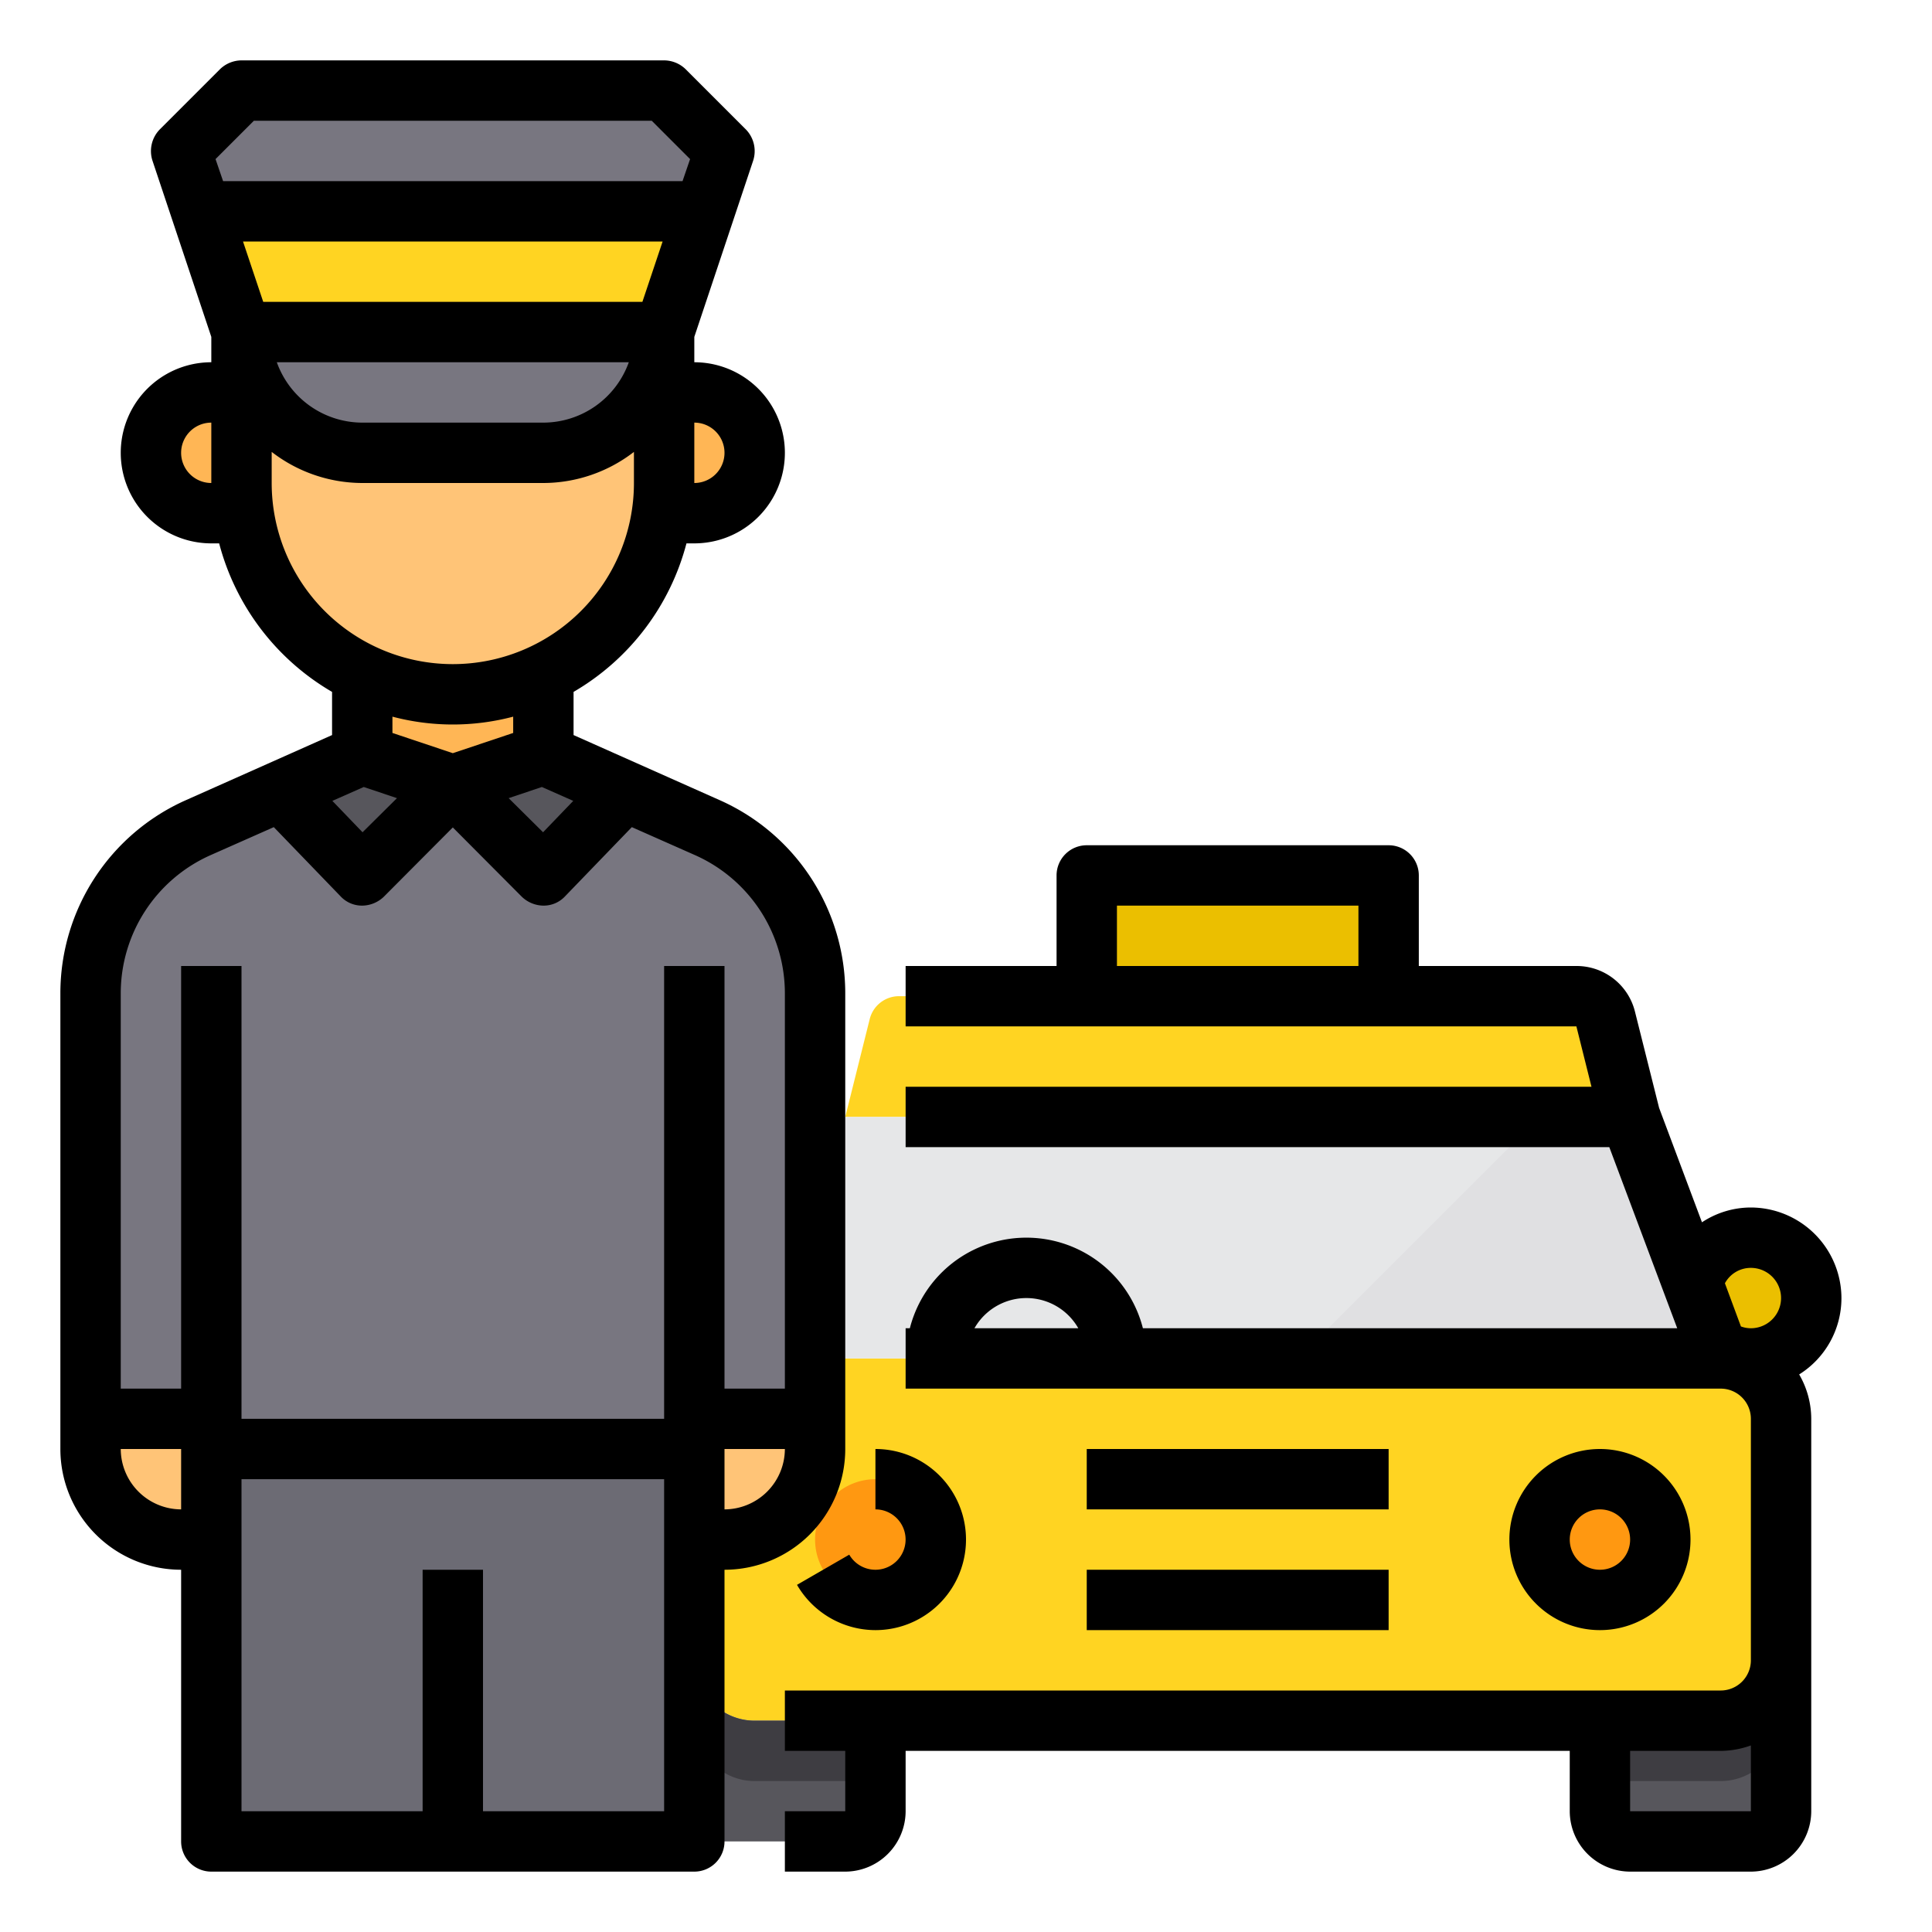 <svg xmlns="http://www.w3.org/2000/svg" height="512" viewBox="0 0 64 64" width="512"><g id="Taxi_Driver-Customer-Driver-Taxi-Transport" data-name="Taxi Driver-Customer-Driver-Taxi-Transport"><circle cx="58" cy="43" fill="#ebbf00" r="2"></circle><circle cx="24" cy="43" fill="#ebbf00" r="2"></circle><path d="m59 47v8a2.006 2.006 0 0 1 -2 2h-32a1.976 1.976 0 0 1 -1.5-.69 1.925 1.925 0 0 1 -.5-1.31v-8a2.006 2.006 0 0 1 2-2h32a2.006 2.006 0 0 1 2 2z" fill="#ffd422"></path><path d="m29 57v3a1 1 0 0 1 -1 1h-4a1 1 0 0 1 -1-1v-5a1.925 1.925 0 0 0 .5 1.31 1.976 1.976 0 0 0 1.5.69z" fill="#57565c"></path><path d="m59 55v5a1 1 0 0 1 -1 1h-4a1 1 0 0 1 -1-1v-3h4a2.006 2.006 0 0 0 2-2z" fill="#57565c"></path><circle cx="53" cy="51" fill="#ff9811" r="2"></circle><path d="m54 37h-26l.81-3.24a1 1 0 0 1 .97-.76h22.44a1 1 0 0 1 .97.76z" fill="#ffd422"></path><path d="m36 29h10v4h-10z" fill="#ebbf00"></path><path d="m57 45h-32l3-8h26z" fill="#e6e7e8"></path><circle cx="29" cy="51" fill="#ff9811" r="2"></circle><path d="m25 57h4v2h-4a1.976 1.976 0 0 1 -1.5-.69 1.925 1.925 0 0 1 -.5-1.31v-2a1.925 1.925 0 0 0 .5 1.31 1.976 1.976 0 0 0 1.5.69z" fill="#3e3d42"></path><path d="m59 55v2a2.006 2.006 0 0 1 -2 2h-4v-2h4a2.006 2.006 0 0 0 2-2z" fill="#3e3d42"></path><path d="m57 45h-14l8-8h3z" fill="#e0e0e2"></path><path d="m15 61h-8v-13h16v7 5 1z" fill="#6c6b74"></path><path d="m23.44 27.42-2.74-1.22-2.7 2.8-3-3-3 3-2.7-2.8-2.74 1.22a6 6 0 0 0 -3.56 5.48v14.1h4v1h16v-1h4v-14.1a6 6 0 0 0 -3.56-5.48z" fill="#787680"></path><path d="m20.7 26.2-2.7 2.8-3-3 3-1z" fill="#57565c"></path><path d="m15 26-3 3-2.7-2.8 2.7-1.2z" fill="#57565c"></path><g fill="#ffc477"><path d="m27 47v1a3 3 0 0 1 -3 3h-1v-4z"></path><path d="m7 48v3h-1a3 3 0 0 1 -3-3v-1h4z"></path><path d="m12 22v.32.68 2l3 1 3-1v-2-.68-.32z"></path></g><path d="m25 15a2.006 2.006 0 0 1 -2 2h-2v-4h2a2.006 2.006 0 0 1 2 2z" fill="#ffb655"></path><path d="m9 13v4h-2a2 2 0 0 1 0-4z" fill="#ffb655"></path><path d="m22 11v5a5.474 5.474 0 0 1 -.08 1 6.952 6.952 0 0 1 -3.92 5.32 6.982 6.982 0 0 1 -9.92-5.32 5.474 5.474 0 0 1 -.08-1v-5z" fill="#ffc477"></path><path d="m24 5-.67 2h-16.66l-.67-2 2-2h14z" fill="#787680"></path><path d="m23.33 7-1.33 4h-14l-1.33-4z" fill="#ffd422"></path><path d="m18 22.32v2a6.958 6.958 0 0 1 -6 0v-2a6.958 6.958 0 0 0 6 0z" fill="#ffb655"></path><path d="m22 11a3.989 3.989 0 0 1 -.54 2 3.574 3.574 0 0 1 -.46.64 3.984 3.984 0 0 1 -3 1.36h-6a3.984 3.984 0 0 1 -3-1.36 3.574 3.574 0 0 1 -.46-.64 3.989 3.989 0 0 1 -.54-2z" fill="#787680"></path><path d="m23.85 26.51-4.85-2.16v-1.43a8.06 8.06 0 0 0 3.74-4.92h.26a3 3 0 0 0 0-6v-.84l1.95-5.84a1.028 1.028 0 0 0 -.24-1.03l-2-2a1.033 1.033 0 0 0 -.71-.29h-14a1.033 1.033 0 0 0 -.71.29l-2 2a1.028 1.028 0 0 0 -.24 1.03l1.95 5.84v.84a3 3 0 0 0 0 6h.26a8.06 8.06 0 0 0 3.74 4.92v1.43l-4.85 2.16a7 7 0 0 0 -4.15 6.39v15.1a4 4 0 0 0 4 4v9a1 1 0 0 0 1 1h16a1 1 0 0 0 1-1v-9a4 4 0 0 0 4-4v-15.1a7 7 0 0 0 -4.15-6.39zm-.85-12.51a1 1 0 0 1 0 2zm-16 2a1 1 0 0 1 0-2zm.14-10.73 1.27-1.27h13.18l1.27 1.27-.25.73h-15.22zm.91 2.73h13.9l-.67 2h-12.56zm12.78 4a3.014 3.014 0 0 1 -2.83 2h-6a3.014 3.014 0 0 1 -2.83-2zm-11.83 4v-1.03a4.924 4.924 0 0 0 3 1.03h6a4.924 4.924 0 0 0 3-1.03v1.03a6 6 0 0 1 -12 0zm4 8.28v-.54a7.822 7.822 0 0 0 4 0v.54l-2 .67zm.15 2.16-1.14 1.13-1-1.04 1.04-.46zm4.8-.37 1.04.46-1 1.04-1.14-1.13zm-11.95 23.93a2.006 2.006 0 0 1 -2-2h2zm16 10h-6v-8h-2v8h-6v-11h14zm2-10v-2h2a2.006 2.006 0 0 1 -2 2zm2-4h-2v-14h-2v15h-14v-15h-2v14h-2v-13.1a5.009 5.009 0 0 1 2.97-4.57l2.1-.93 2.21 2.29a.97.97 0 0 0 .71.31h.01a1.052 1.052 0 0 0 .71-.29l2.29-2.3 2.29 2.3a1.052 1.052 0 0 0 .71.29h.01a.97.97 0 0 0 .71-.31l2.21-2.29 2.1.93a5.009 5.009 0 0 1 2.97 4.57z"></path><path d="m36 52h10v2h-10z"></path><path d="m36 48h10v2h-10z"></path><path d="m56 51a3 3 0 1 0 -3 3 3 3 0 0 0 3-3zm-4 0a1 1 0 1 1 1 1 1 1 0 0 1 -1-1z"></path><path d="m29 54a3 3 0 0 0 0-6v2a1 1 0 1 1 -.867 1.5l-1.731 1a3.01 3.01 0 0 0 2.598 1.5z"></path><path d="m61 43a3.009 3.009 0 0 0 -3-3 2.942 2.942 0 0 0 -1.62.49l-1.42-3.79-.8-3.19a1.992 1.992 0 0 0 -1.94-1.51h-5.22v-3a1 1 0 0 0 -1-1h-10a1 1 0 0 0 -1 1v3h-5v2h22.22l.5 2h-22.72v2h23.31l2.25 6h-17.7a3.983 3.983 0 0 0 -7.72 0h-.14v2h27a1 1 0 0 1 1 1v8a1 1 0 0 1 -1 1h-31v2h2v2h-2v2h2a2.006 2.006 0 0 0 2-2v-2h22v2a2.006 2.006 0 0 0 2 2h4a2.006 2.006 0 0 0 2-2v-13a2.942 2.942 0 0 0 -.4-1.47 2.983 2.983 0 0 0 1.4-2.53zm-16-11h-8v-2h8zm-12.72 12a1.979 1.979 0 0 1 3.44 0zm25.72 16h-4v-2h3a3 3 0 0 0 1-.18zm0-16a.96.96 0 0 1 -.33-.06l-.53-1.43a.973.973 0 0 1 .86-.51 1 1 0 0 1 0 2z"></path></g></svg>